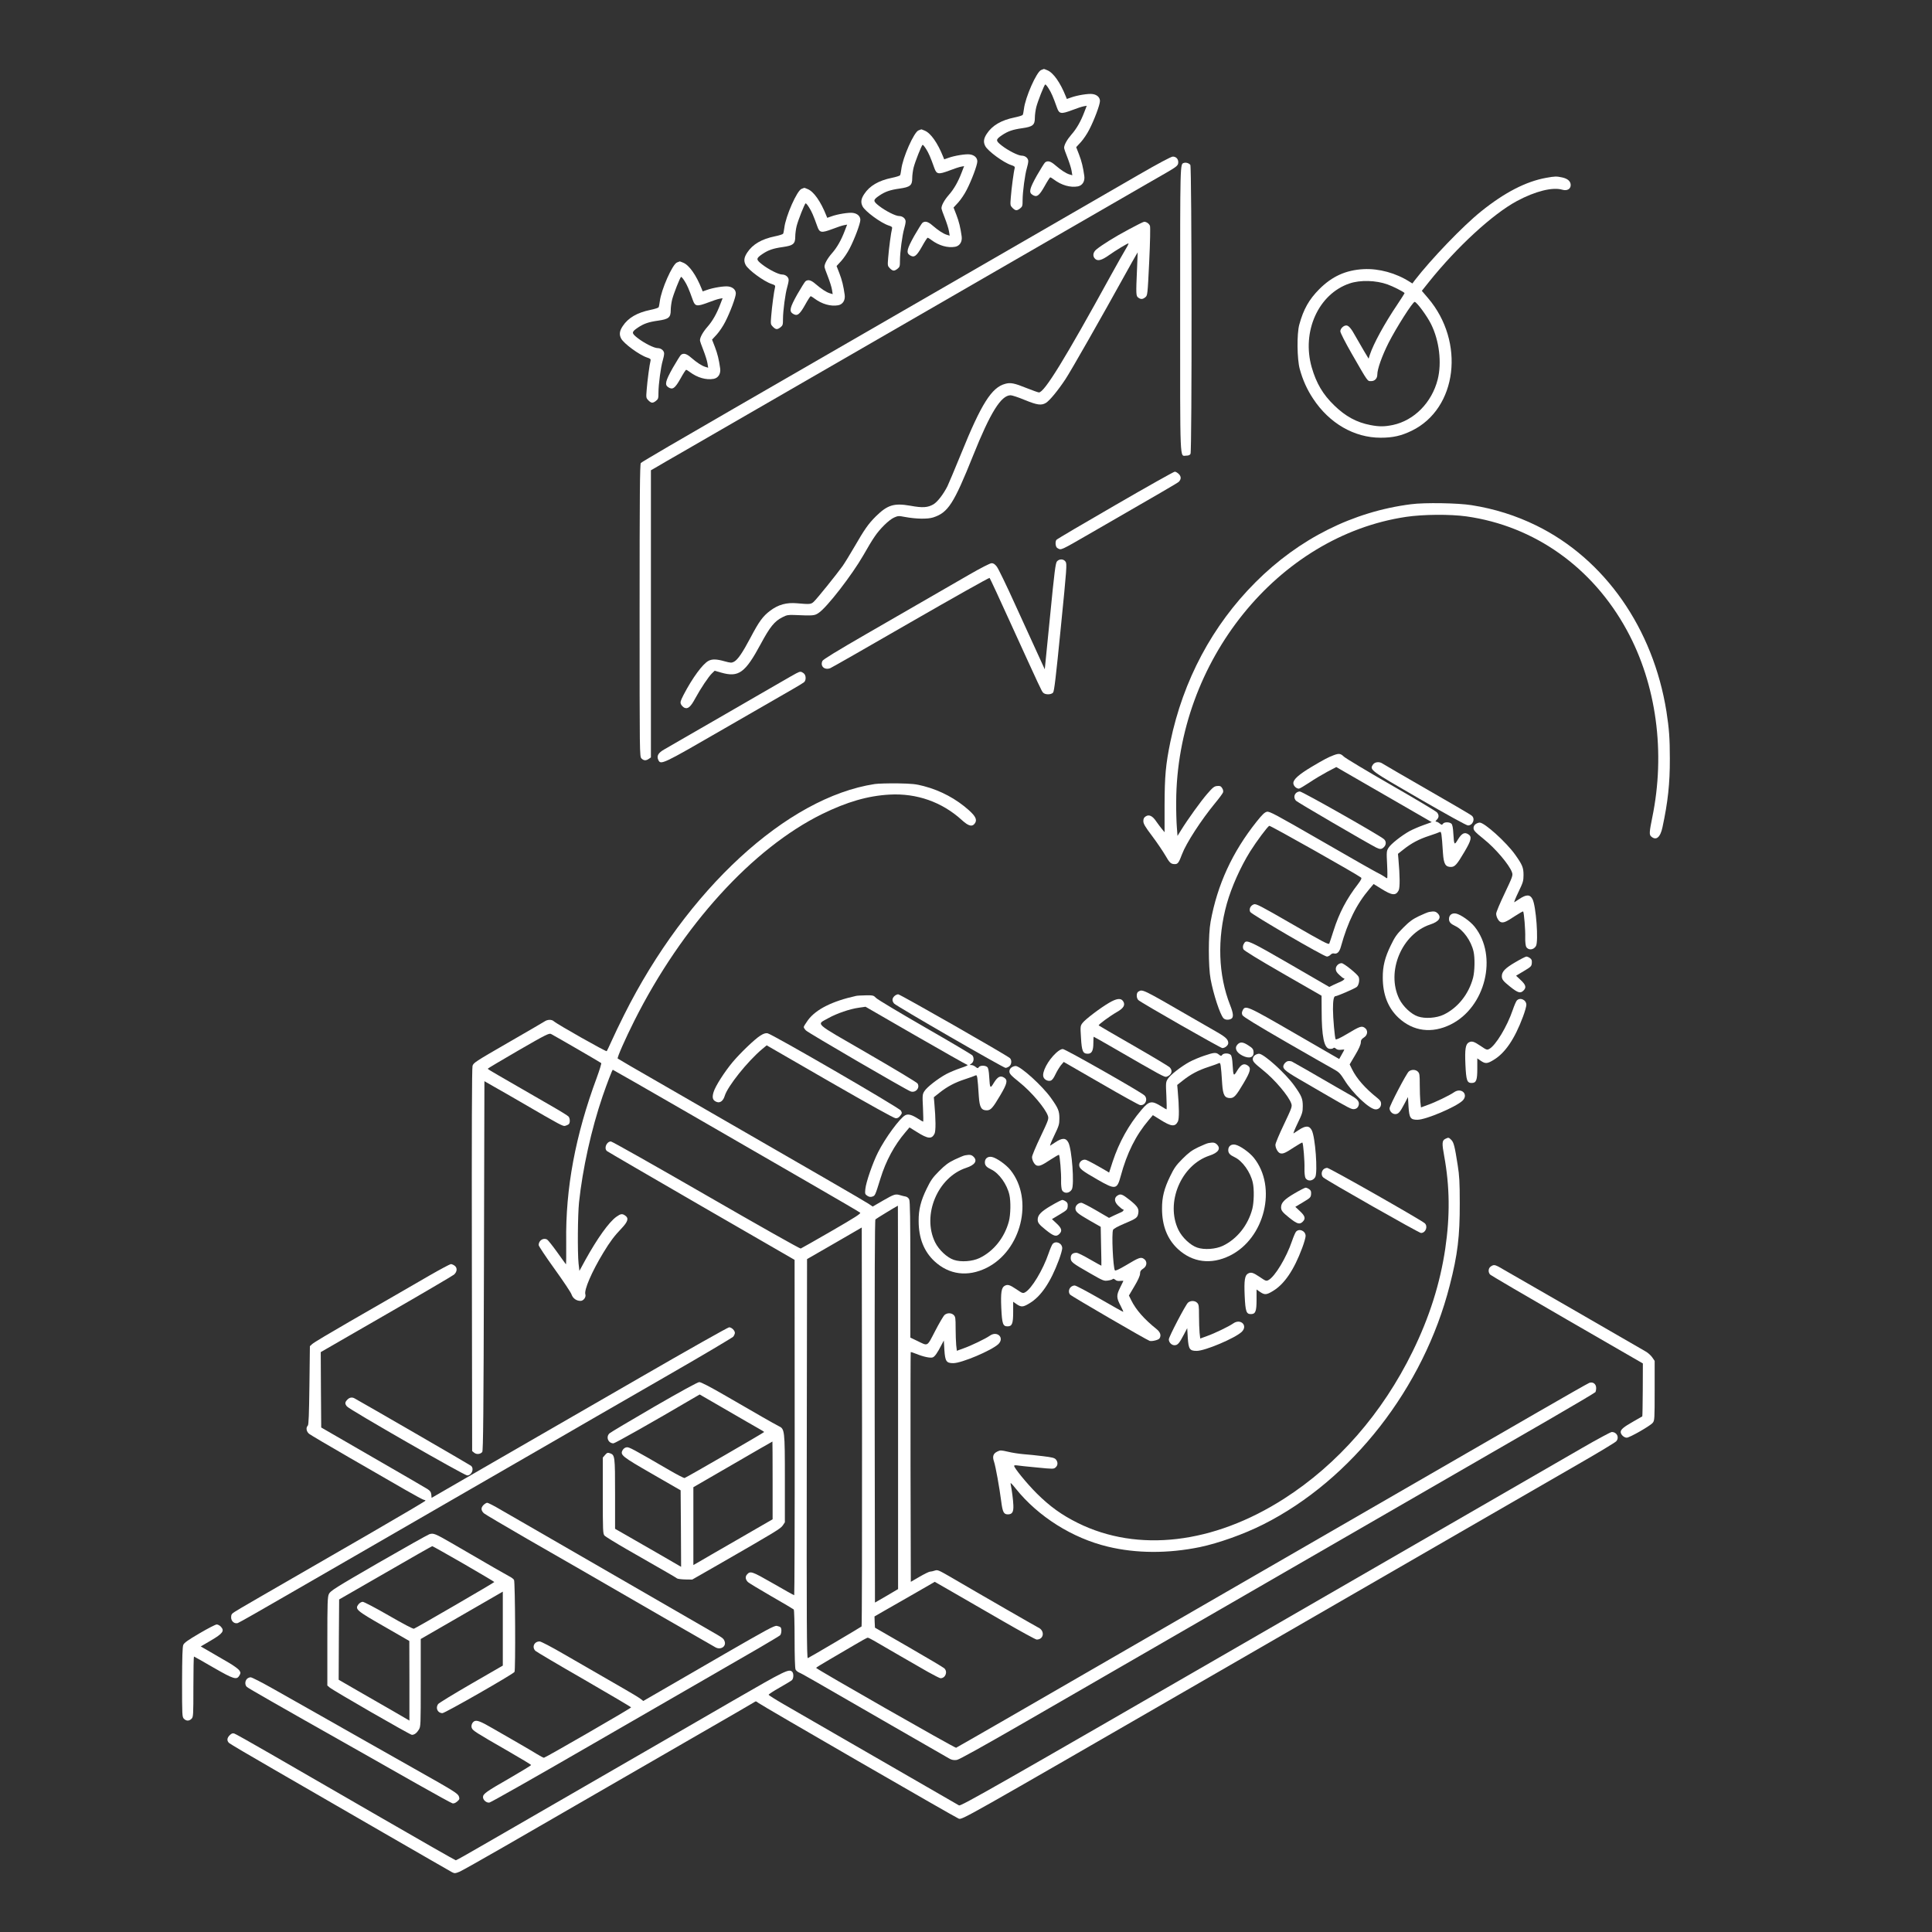 <svg width="450" height="450" viewBox="0 0 450 450" fill="none" xmlns="http://www.w3.org/2000/svg">
<rect x="0" y="0" width="450" height="450" fill="#333333" stroke="none"/>
<path d="M242.512 16.304C241.458 16.677 238.799 22.676 238.491 25.4C238.403 26.038 238.293 26.653 238.206 26.763C238.118 26.895 237.283 27.158 236.316 27.356C233.218 27.993 231.13 29.202 229.856 31.135C229.109 32.256 228.999 33.091 229.482 34.014C230.076 35.178 233.723 37.859 235.525 38.452C236.294 38.694 236.426 38.826 236.338 39.199C236.118 39.946 235.591 43.901 235.437 45.967C235.283 47.812 235.305 47.878 235.833 48.428C236.536 49.109 236.843 49.131 237.612 48.538C238.14 48.12 238.184 47.944 238.184 46.582C238.184 44.736 238.733 40.627 239.172 39.177C239.348 38.606 239.502 37.859 239.502 37.529C239.502 36.848 238.799 36.255 237.964 36.255C237.151 36.255 234.822 35.068 233.35 33.926C231.855 32.761 231.855 32.52 233.416 31.465C234.756 30.564 235.898 30.168 238.096 29.861C240.579 29.509 241.04 29.114 241.04 27.422C241.04 26.763 241.194 25.642 241.37 24.939C241.721 23.577 243.193 19.819 243.457 19.666C243.523 19.622 243.897 20.039 244.248 20.61C244.863 21.577 245.259 22.456 246.204 25.115C246.709 26.543 247.148 26.609 249.675 25.664C250.796 25.225 252.026 24.829 252.4 24.763L253.125 24.631L252.576 26.059C251.763 28.213 250.774 29.971 249.565 31.333C248.533 32.52 247.852 33.75 247.852 34.431C247.852 34.629 248.203 35.662 248.643 36.738C249.06 37.815 249.5 39.177 249.587 39.748L249.763 40.825L249.104 40.627C248.291 40.386 247.17 39.661 245.786 38.474C244.731 37.551 244.028 37.353 243.413 37.837C243.237 37.991 242.38 39.375 241.501 40.891C239.788 43.967 239.59 44.802 240.469 45.373C241.48 46.033 242.029 45.637 243.303 43.374C243.918 42.253 244.534 41.309 244.622 41.309C244.731 41.309 245.127 41.55 245.501 41.836C247.258 43.154 249.302 43.725 251.038 43.418C252.114 43.22 252.73 42.231 252.554 40.979C252.268 38.935 251.939 37.573 251.323 35.969L250.664 34.277L251.763 33.091C252.356 32.432 253.235 31.135 253.718 30.168C254.861 27.971 256.201 24.39 256.201 23.533C256.201 22.698 255.542 22.061 254.487 21.907C253.564 21.753 250.862 22.192 249.434 22.72L248.489 23.049L248.247 22.456C246.973 19.248 245.347 16.941 243.962 16.37C243.523 16.194 243.171 16.04 243.149 16.062C243.149 16.062 242.864 16.172 242.512 16.304Z" fill="white"/>
<path d="M213.948 30.366C212.893 30.74 210.234 36.738 209.927 39.463C209.839 40.1 209.729 40.715 209.641 40.825C209.553 40.957 208.718 41.221 207.751 41.418C204.653 42.056 202.566 43.264 201.292 45.198C200.544 46.318 200.435 47.153 200.918 48.076C201.511 49.241 205.159 51.921 206.96 52.515C207.73 52.756 207.861 52.888 207.773 53.262C207.554 54.009 207.026 57.964 206.873 60.029C206.719 61.875 206.741 61.941 207.268 62.49C207.971 63.171 208.279 63.193 209.048 62.6C209.575 62.183 209.619 62.007 209.619 60.645C209.619 58.799 210.168 54.69 210.608 53.24C210.784 52.668 210.938 51.921 210.938 51.592C210.938 50.911 210.234 50.317 209.399 50.317C208.586 50.317 206.257 49.131 204.785 47.988C203.291 46.824 203.291 46.582 204.851 45.527C206.191 44.626 207.334 44.231 209.531 43.923C212.014 43.572 212.476 43.176 212.476 41.484C212.476 40.825 212.629 39.705 212.805 39.001C213.157 37.639 214.629 33.882 214.893 33.728C214.959 33.684 215.332 34.102 215.684 34.673C216.299 35.64 216.694 36.519 217.639 39.177C218.145 40.605 218.584 40.671 221.111 39.727C222.231 39.287 223.462 38.892 223.835 38.826L224.561 38.694L224.011 40.122C223.198 42.275 222.209 44.033 221.001 45.395C219.968 46.582 219.287 47.812 219.287 48.494C219.287 48.691 219.639 49.724 220.078 50.801C220.496 51.877 220.935 53.24 221.023 53.811L221.199 54.888L220.54 54.69C219.727 54.448 218.606 53.723 217.222 52.537C216.167 51.614 215.464 51.416 214.849 51.899C214.673 52.053 213.816 53.437 212.937 54.954C211.223 58.03 211.025 58.865 211.904 59.436C212.915 60.095 213.464 59.7 214.739 57.437C215.354 56.316 215.969 55.371 216.057 55.371C216.167 55.371 216.563 55.613 216.936 55.898C218.694 57.217 220.737 57.788 222.473 57.48C223.55 57.283 224.165 56.294 223.989 55.041C223.704 52.998 223.374 51.636 222.759 50.032L222.1 48.34L223.198 47.153C223.792 46.494 224.67 45.198 225.154 44.231C226.296 42.034 227.637 38.452 227.637 37.595C227.637 36.76 226.978 36.123 225.923 35.969C225 35.815 222.297 36.255 220.869 36.782L219.924 37.112L219.683 36.519C218.408 33.31 216.782 31.003 215.398 30.432C214.959 30.256 214.607 30.102 214.585 30.125C214.585 30.125 214.299 30.234 213.948 30.366Z" fill="white"/>
<path d="M265.21 40.715C261.167 43.066 250.093 49.46 240.601 54.931C231.108 60.403 217.661 68.159 210.718 72.18C203.774 76.179 196.809 80.222 195.227 81.123C193.667 82.024 182.725 88.33 170.947 95.141C159.17 101.931 149.392 107.644 149.26 107.842C149.041 108.105 148.975 115.334 148.975 142.207C148.975 175.935 148.975 176.221 149.414 176.66C149.941 177.187 150.469 177.209 151.128 176.748L151.611 176.418V142.976V109.534L153.105 108.677C153.918 108.193 156.401 106.743 158.643 105.469C160.884 104.172 172.354 97.558 184.131 90.747C195.908 83.935 210.3 75.63 216.101 72.29C221.902 68.95 227.637 65.632 228.845 64.929C230.054 64.226 238.711 59.238 248.071 53.833C257.432 48.428 266.067 43.44 267.253 42.759C268.418 42.078 270.352 40.979 271.538 40.298C274.153 38.782 274.438 38.54 274.438 37.771C274.438 37.002 273.911 36.474 273.164 36.474C272.791 36.474 269.78 38.078 265.21 40.715Z" fill="white"/>
<path d="M275.757 37.947C274.856 38.254 274.878 37.353 274.878 71.96C274.878 108.83 274.768 106.128 276.306 106.128C276.833 106.128 277.141 105.996 277.295 105.71C277.646 105.029 277.602 38.87 277.251 38.408C276.921 37.991 276.218 37.793 275.757 37.947Z" fill="white"/>
<path d="M360.132 41.418C355.408 42.275 350.464 44.824 344.971 49.241C340.752 52.624 333.347 60.337 329.546 65.259L328.975 66.028L328.338 65.632C325.13 63.589 321.196 62.512 317.615 62.688C313.462 62.908 310.276 64.358 307.288 67.346C304.893 69.763 303.618 72.004 302.63 75.608C302.036 77.739 302.102 83.65 302.739 85.957C303.443 88.528 304.431 90.725 305.86 92.878C309.639 98.613 315.44 101.953 321.57 101.953C324.448 101.953 326.36 101.514 328.821 100.327C339.434 95.163 341.323 79.629 332.6 69.412L331.172 67.742L332.82 65.676C339.368 57.502 347.652 49.878 353.32 46.824C357.627 44.517 361.626 43.528 363.889 44.187C364.988 44.517 365.845 44.033 365.845 43.11C365.845 42.231 365.164 41.616 363.867 41.33C362.505 41.045 362.241 41.045 360.132 41.418ZM323.174 66.247C324.47 66.709 326.734 67.851 327.151 68.247C327.195 68.269 326.448 69.477 325.481 70.906C322.471 75.366 319.9 80.068 319.043 82.683L318.779 83.54L317.681 81.716C317.088 80.705 316.209 79.189 315.725 78.332C314.736 76.509 314.121 75.805 313.572 75.805C312.935 75.805 312.188 76.531 312.188 77.168C312.188 77.497 313.33 79.739 314.868 82.419C318.714 89.099 318.472 88.769 319.373 88.769C320.208 88.769 320.801 88.154 320.801 87.253C320.801 85.957 321.878 82.947 323.416 79.871C325.217 76.333 329.041 70.312 329.502 70.312C329.964 70.312 332.381 73.586 333.325 75.498C335.237 79.343 335.852 84.485 334.863 88.396C333.501 93.757 329.392 97.932 324.426 98.987C322.493 99.382 321.262 99.404 319.219 99.009C315.989 98.393 313.396 96.987 310.759 94.416C308.145 91.889 306.607 89.297 305.53 85.583C303.135 77.256 307.068 68.489 314.319 66.028C316.824 65.171 320.493 65.281 323.174 66.247Z" fill="white"/>
<path d="M186.702 43.989C185.647 44.363 182.988 50.361 182.681 53.086C182.593 53.723 182.483 54.338 182.395 54.448C182.307 54.58 181.472 54.844 180.505 55.041C177.407 55.679 175.32 56.887 174.045 58.821C173.298 59.941 173.188 60.776 173.672 61.699C174.265 62.864 177.913 65.544 179.714 66.138C180.483 66.379 180.615 66.511 180.527 66.885C180.308 67.632 179.78 71.587 179.626 73.652C179.473 75.498 179.495 75.564 180.022 76.113C180.725 76.794 181.033 76.816 181.802 76.223C182.329 75.806 182.373 75.63 182.373 74.267C182.373 72.422 182.922 68.313 183.362 66.863C183.538 66.291 183.691 65.544 183.691 65.215C183.691 64.534 182.988 63.94 182.153 63.94C181.34 63.94 179.011 62.754 177.539 61.611C176.045 60.447 176.045 60.205 177.605 59.15C178.945 58.249 180.088 57.854 182.285 57.546C184.768 57.195 185.23 56.799 185.23 55.107C185.23 54.448 185.383 53.328 185.559 52.624C185.911 51.262 187.383 47.505 187.647 47.351C187.712 47.307 188.086 47.725 188.438 48.296C189.053 49.263 189.448 50.142 190.393 52.8C190.898 54.228 191.338 54.294 193.865 53.35C194.985 52.91 196.216 52.515 196.589 52.449L197.314 52.317L196.765 53.745C195.952 55.898 194.963 57.656 193.755 59.019C192.722 60.205 192.041 61.435 192.041 62.117C192.041 62.314 192.393 63.347 192.832 64.424C193.25 65.5 193.689 66.863 193.777 67.434L193.953 68.511L193.293 68.313C192.48 68.071 191.36 67.346 189.976 66.16C188.921 65.237 188.218 65.039 187.603 65.522C187.427 65.676 186.57 67.061 185.691 68.577C183.977 71.653 183.779 72.488 184.658 73.059C185.669 73.718 186.218 73.323 187.493 71.059C188.108 69.939 188.723 68.994 188.811 68.994C188.921 68.994 189.316 69.236 189.69 69.521C191.448 70.84 193.491 71.411 195.227 71.103C196.304 70.906 196.919 69.917 196.743 68.665C196.458 66.621 196.128 65.259 195.513 63.655L194.854 61.963L195.952 60.776C196.545 60.117 197.424 58.821 197.908 57.854C199.05 55.657 200.391 52.075 200.391 51.218C200.391 50.383 199.731 49.746 198.677 49.592C197.754 49.438 195.051 49.878 193.623 50.405L192.678 50.735L192.437 50.142C191.162 46.934 189.536 44.626 188.152 44.055C187.712 43.879 187.361 43.725 187.339 43.748C187.339 43.748 187.053 43.857 186.702 43.989Z" fill="white"/>
<path d="M262.903 53.437C259.651 55.173 256.619 57.063 255.322 58.14C254.553 58.799 254.443 59.722 255.103 60.315C255.718 60.864 256.619 60.623 258.267 59.458C259.739 58.403 262.573 56.689 262.837 56.689C262.925 56.689 262.639 57.305 262.178 58.052C261.716 58.821 260.156 61.567 258.728 64.16C248.027 83.65 243.259 91.406 241.985 91.406C241.809 91.406 240.513 90.945 239.128 90.395C236.25 89.231 235.349 89.055 234.119 89.407C230.977 90.242 228.56 94.065 223.901 105.579C222.429 109.204 220.957 112.654 220.671 113.269C219.705 115.159 218.364 116.894 217.419 117.466C216.079 118.235 214.915 118.323 212.036 117.795C208.235 117.136 206.719 117.598 203.994 120.278C202.214 122.058 201.379 123.266 198.962 127.441C198.018 129.067 196.809 131.045 196.26 131.836C194.941 133.682 190.283 139.482 189.536 140.163C188.899 140.757 188.613 140.779 185.647 140.515C183.186 140.295 181.274 140.823 179.385 142.251C177.693 143.525 176.814 144.712 174.815 148.513C172.903 152.117 171.826 153.677 170.947 154.138C170.398 154.424 170.156 154.402 168.772 154.028C166.926 153.501 165.872 153.479 165.037 153.918C163.674 154.621 161.257 157.917 159.192 161.894C158.489 163.279 158.401 163.586 158.621 164.048C158.752 164.333 159.104 164.685 159.39 164.839C160.225 165.212 160.862 164.663 161.939 162.663C163.191 160.356 165.059 157.566 165.828 156.841L166.465 156.225L167.981 156.665C172.068 157.829 173.562 156.731 177.21 149.963C179.341 146.008 180.374 144.712 182.241 143.767C183.186 143.262 183.604 143.196 184.9 143.24C189.47 143.437 189.712 143.415 190.679 142.756C192.612 141.482 198.457 133.923 201.116 129.287C202.017 127.683 203.181 125.749 203.709 125.002C204.939 123.157 207.07 121.069 208.257 120.542C209.136 120.146 209.334 120.124 210.784 120.41C213.42 120.893 216.057 120.937 217.354 120.52C220.825 119.399 222.144 117.356 226.648 106.128C230.669 96.086 233.174 92.065 235.393 92.065C235.745 92.065 237.217 92.549 238.689 93.164C241.589 94.35 242.534 94.482 243.611 93.845C244.49 93.296 246.379 91.011 248.159 88.33C249.39 86.484 256.443 74.114 262.222 63.655C263.276 61.743 264.331 59.875 264.573 59.48L264.99 58.777L264.836 62.622C264.573 68.511 264.595 68.928 265.1 69.302C265.693 69.763 266.155 69.741 266.77 69.236C267.275 68.818 267.297 68.73 267.671 60.974C267.891 56.316 267.957 52.91 267.847 52.602C267.649 52.075 266.99 51.636 266.484 51.658C266.331 51.658 264.727 52.449 262.903 53.437Z" fill="white"/>
<path d="M157.698 61.128C156.643 61.501 153.984 67.5 153.677 70.225C153.589 70.862 153.479 71.477 153.391 71.587C153.303 71.719 152.468 71.982 151.501 72.18C148.403 72.817 146.316 74.026 145.042 75.959C144.294 77.08 144.185 77.915 144.668 78.838C145.261 80.002 148.909 82.683 150.71 83.276C151.48 83.518 151.611 83.65 151.523 84.023C151.304 84.77 150.776 88.725 150.623 90.791C150.469 92.637 150.491 92.703 151.018 93.252C151.721 93.933 152.029 93.955 152.798 93.362C153.325 92.944 153.369 92.769 153.369 91.406C153.369 89.561 153.918 85.452 154.358 84.001C154.534 83.43 154.688 82.683 154.688 82.353C154.688 81.672 153.984 81.079 153.149 81.079C152.336 81.079 150.007 79.892 148.535 78.75C147.041 77.585 147.041 77.344 148.601 76.289C149.941 75.388 151.084 74.993 153.281 74.685C155.764 74.333 156.226 73.938 156.226 72.246C156.226 71.587 156.379 70.466 156.555 69.763C156.907 68.401 158.379 64.644 158.643 64.49C158.709 64.446 159.082 64.863 159.434 65.434C160.049 66.401 160.444 67.28 161.389 69.939C161.895 71.367 162.334 71.433 164.861 70.488C165.981 70.049 167.212 69.653 167.585 69.587L168.311 69.456L167.761 70.884C166.948 73.037 165.959 74.795 164.751 76.157C163.718 77.344 163.037 78.574 163.037 79.255C163.037 79.453 163.389 80.486 163.828 81.562C164.246 82.639 164.685 84.001 164.773 84.573L164.949 85.649L164.29 85.452C163.477 85.21 162.356 84.485 160.972 83.298C159.917 82.375 159.214 82.178 158.599 82.661C158.423 82.815 157.566 84.199 156.687 85.715C154.973 88.791 154.775 89.626 155.654 90.198C156.665 90.857 157.214 90.461 158.489 88.198C159.104 87.078 159.719 86.133 159.807 86.133C159.917 86.133 160.313 86.374 160.686 86.66C162.444 87.978 164.487 88.55 166.223 88.242C167.3 88.044 167.915 87.056 167.739 85.803C167.454 83.76 167.124 82.397 166.509 80.793L165.85 79.102L166.948 77.915C167.542 77.256 168.42 75.959 168.904 74.993C170.046 72.795 171.387 69.214 171.387 68.357C171.387 67.522 170.728 66.885 169.673 66.731C168.75 66.577 166.047 67.016 164.619 67.544L163.674 67.874L163.433 67.28C162.158 64.072 160.532 61.765 159.148 61.194C158.709 61.018 158.357 60.864 158.335 60.886C158.335 60.886 158.049 60.996 157.698 61.128Z" fill="white"/>
<path d="M259.717 117.685C252.29 121.97 246.138 125.596 246.05 125.749C245.72 126.277 245.852 127.419 246.292 127.661C247.237 128.166 246.665 128.43 254.553 123.882C270.528 114.675 274.351 112.456 274.571 112.214C275.142 111.621 275.142 110.984 274.571 110.413C274.263 110.105 273.845 109.863 273.626 109.863C273.406 109.863 267.144 113.379 259.717 117.685Z" fill="white"/>
<path d="M328.667 117.444C315.154 119.158 302.563 125.464 292.434 135.615C282.393 145.657 275.581 158.445 272.593 172.815C271.516 178.088 271.274 180.703 271.252 187.493V193.843L270.637 193.096C270.308 192.7 269.714 191.909 269.319 191.338C268.44 190.019 267.627 189.646 266.858 190.151C266.44 190.415 266.309 190.701 266.309 191.25C266.309 191.865 266.704 192.546 268.352 194.722C269.473 196.216 270.835 198.237 271.406 199.204C272.439 201.006 272.725 201.269 273.669 201.269C274.329 201.269 274.592 200.918 275.317 198.962C276.284 196.391 279.756 191.03 283.03 187.053C283.975 185.911 284.81 184.79 284.875 184.548C284.963 184.285 284.875 183.867 284.656 183.559C284.37 183.098 284.15 183.01 283.491 183.076C282.81 183.142 282.502 183.384 281.184 184.9C279.69 186.614 276.614 190.898 275.054 193.425L274.263 194.7L274.109 192.656C274.021 191.536 273.933 188.877 273.955 186.745C274.087 154.05 297.642 124.849 327.502 120.388C331.501 119.795 337.742 119.751 341.565 120.278C357.385 122.519 370.92 132.121 378.918 146.777C385.818 159.411 387.971 175.298 384.829 190.481C384.17 193.711 384.126 194.392 384.543 194.787C385.708 195.886 386.719 195.095 387.224 192.678C388.477 186.855 388.96 182.527 388.938 176.66C388.938 171.98 388.762 169.673 388.147 165.718C385.049 146.338 373.777 130.232 357.847 122.41C353.101 120.08 348.069 118.498 342.751 117.663C339.631 117.158 331.787 117.026 328.667 117.444Z" fill="white"/>
<path d="M246.204 130.737C245.852 131.111 245.61 133 244.578 143.547L243.347 155.896L241.787 152.49C240.93 150.622 238.557 145.415 236.514 140.954C234.492 136.472 232.537 132.451 232.185 131.99C231.746 131.418 231.394 131.177 230.977 131.177C230.625 131.177 228.516 132.253 225.769 133.835C217.727 138.472 211.773 141.921 201.621 147.766C195.073 151.545 191.689 153.611 191.558 153.94C190.986 155.171 192.041 156.138 193.381 155.632C193.711 155.5 202.148 150.688 212.146 144.91C222.144 139.153 230.405 134.516 230.493 134.604C230.603 134.714 232.778 139.394 235.327 145.019C242.446 160.62 242.578 160.906 242.952 161.323C243.413 161.85 244.819 161.85 245.281 161.323C245.544 161.037 245.94 157.742 247.083 146.162C248.467 132.319 248.533 131.352 248.203 130.847C247.764 130.166 246.775 130.122 246.204 130.737Z" fill="white"/>
<path d="M185.449 156.841C185.032 157.061 183.406 157.983 181.824 158.906C180.264 159.807 177.693 161.301 176.111 162.202C174.551 163.103 172.266 164.421 171.057 165.124C169.849 165.828 167.629 167.102 166.113 167.981C164.597 168.86 161.697 170.53 159.631 171.716C157.588 172.903 155.347 174.199 154.688 174.573C153.325 175.342 152.908 176.067 153.325 176.99C153.897 178.22 154.16 178.11 168.706 169.695C176.155 165.388 183.296 161.279 184.57 160.554C185.845 159.829 187.053 159.082 187.273 158.906C187.822 158.423 187.756 157.214 187.163 156.797C186.548 156.357 186.372 156.357 185.449 156.841Z" fill="white"/>
<path d="M310.671 175.891C309.485 176.309 308.188 177.012 305.53 178.594C302.519 180.395 301.245 181.538 301.245 182.395C301.245 183.01 301.904 183.691 302.541 183.691C302.717 183.691 303.794 183.054 304.958 182.285C306.123 181.494 308.013 180.373 309.155 179.758L311.243 178.66L322.361 185.076L333.479 191.492L331.523 192.195C330.469 192.568 329.018 193.205 328.315 193.579C326.426 194.634 323.943 196.589 323.415 197.468C322.954 198.193 322.932 198.391 323.086 201.401C323.174 203.137 323.174 204.565 323.086 204.565C323.02 204.565 322.69 204.39 322.383 204.148C322.053 203.928 321.306 203.489 320.691 203.203C320.098 202.917 314.231 199.578 307.683 195.798C297.004 189.646 295.686 188.943 295.093 189.075C294.565 189.184 293.994 189.734 292.698 191.36C287.029 198.479 283.557 206.016 281.975 214.673C281.426 217.617 281.426 225.154 281.975 228.076C282.634 231.592 284.15 236.228 284.941 237.129C285.315 237.568 286.106 237.634 286.765 237.305C287.358 236.975 287.292 236.074 286.545 234.184C283.733 227.087 283.469 218.65 285.754 210.476C286.853 206.587 288.94 201.929 291.182 198.325C292.676 195.952 295.246 192.502 295.642 192.349C295.884 192.239 315.923 203.555 316.999 204.39C317.219 204.565 317.043 204.917 316.34 205.862C313.594 209.421 311.902 212.695 310.605 216.782C310.144 218.21 309.704 219.573 309.617 219.77C309.507 220.1 308.188 219.419 301.047 215.288C293.577 210.981 292.566 210.454 292.06 210.63C291.247 210.915 290.874 211.75 291.203 212.41C291.533 213.003 308.342 222.803 309.067 222.803C309.309 222.803 309.704 222.605 309.902 222.385C310.122 222.143 310.452 222.012 310.693 222.078C311.44 222.275 311.99 221.748 312.341 220.43C313.923 214.717 315.967 210.586 318.977 207.048L319.944 205.906L321.68 206.982C324.228 208.586 325.107 208.674 325.766 207.4C326.096 206.741 326.074 204.06 325.723 200.127L325.613 198.874L326.887 197.864C328.733 196.392 330.513 195.447 332.886 194.678C334.028 194.304 335.127 193.909 335.325 193.799C335.72 193.601 335.786 193.953 336.094 198.721C336.269 201.225 336.665 201.929 337.939 201.929C338.862 201.929 339.346 201.379 341.081 198.435C342.707 195.688 342.883 194.897 342.004 194.326C341.125 193.755 340.488 194.084 339.609 195.491C338.73 196.963 338.686 196.897 338.511 194.15C338.445 192.832 338.291 192.063 338.071 191.865C337.632 191.426 336.401 191.426 336.094 191.865C335.874 192.173 335.786 192.173 335.325 191.799C335.039 191.558 334.687 191.382 334.512 191.382C334.292 191.382 334.336 191.25 334.643 190.942C335.193 190.393 335.193 189.822 334.709 189.228C334.49 188.965 329.678 186.086 324.009 182.834C318.318 179.56 313.374 176.594 313 176.221C312.253 175.496 311.858 175.452 310.671 175.891Z" fill="white"/>
<path d="M319.79 178.088C318.977 179.319 318.999 179.341 330.601 186.042C336.995 189.734 341.565 192.261 341.916 192.261C343.037 192.261 343.652 190.745 342.839 190.019C342.444 189.668 339.434 187.932 325.415 179.846C323.789 178.901 322.251 178 322.009 177.847C321.306 177.341 320.208 177.451 319.79 178.088Z" fill="white"/>
<path d="M203.752 182.615C183.274 185.735 159.961 207.224 145.371 236.382C144.316 238.469 143.02 241.194 142.471 242.424C141.921 243.655 141.394 244.753 141.306 244.841C141.152 244.995 129.771 238.579 129.002 237.876C128.496 237.414 127.529 237.436 126.826 237.92C126.497 238.14 122.651 240.381 118.257 242.908C110.676 247.28 110.281 247.544 110.061 248.269C109.907 248.796 109.863 263.584 109.907 293.511L109.973 337.983L110.457 338.379C111.006 338.818 111.885 338.73 112.324 338.203C112.544 337.939 112.632 329.37 112.72 294.851L112.83 251.829L115.247 253.213C116.587 253.96 119.246 255.498 121.179 256.619C130.671 262.134 131.155 262.397 131.66 262.222C131.946 262.156 132.297 261.98 132.451 261.87C132.803 261.584 132.803 260.574 132.451 260.09C132.297 259.893 130.606 258.838 128.716 257.761C126.804 256.663 123.684 254.861 121.794 253.762C119.883 252.664 117.268 251.147 115.972 250.4C114.675 249.675 113.599 248.994 113.599 248.928C113.599 248.862 116.807 246.951 120.718 244.687C127.222 240.93 127.903 240.601 128.364 240.842C129.529 241.457 139.878 247.456 140.032 247.61C140.12 247.698 139.658 249.192 139.021 250.95C134.011 264.441 131.704 276.811 131.88 289.204C131.902 292.192 131.88 294.565 131.814 294.477C131.748 294.39 130.803 293.115 129.749 291.621C128.672 290.127 127.639 288.83 127.419 288.699C126.541 288.237 125.464 288.94 125.464 289.995C125.464 290.237 127.134 292.742 129.177 295.576C131.199 298.389 133.001 301.069 133.132 301.531C133.44 302.41 134.253 303.003 135.22 303.003C135.901 303.003 136.56 302.124 136.34 301.465C136.011 300.454 137.835 296.213 140.515 291.797C142.097 289.182 143.108 287.842 144.778 286.106C146.272 284.524 146.492 283.733 145.635 283.14C144.932 282.634 144.558 282.7 143.547 283.425C141.812 284.678 139.131 288.435 136.318 293.511L134.956 296.016L134.758 294.28C134.495 291.709 134.561 283.052 134.868 280.041C135.703 272.197 137.725 263.057 140.361 255.322C141.438 252.202 142.603 249.17 142.734 249.17C142.8 249.17 150.579 253.63 160.027 259.08C169.475 264.551 182.351 271.977 188.635 275.603C194.919 279.228 200.193 282.305 200.347 282.458C200.566 282.656 199.204 283.535 193.733 286.699C189.932 288.896 186.68 290.742 186.504 290.808C186.328 290.874 176.748 285.469 164.487 278.393C152.556 271.516 142.559 265.869 142.295 265.869C141.306 265.869 140.625 267.429 141.35 268.088C141.482 268.22 151.392 273.977 163.345 280.898L185.076 293.445L185.098 332.49C185.12 353.979 185.054 371.558 184.988 371.558C184.9 371.558 182.681 370.327 180.066 368.811C175.034 365.933 174.771 365.845 173.958 366.768C173.54 367.273 173.628 367.932 174.221 368.503C174.419 368.701 176.858 370.173 179.626 371.777C182.417 373.381 184.768 374.766 184.878 374.875C184.988 374.963 185.076 378.018 185.076 381.709C185.076 385.598 185.164 388.564 185.295 388.85C185.405 389.114 185.823 389.443 186.196 389.597C186.921 389.905 188.064 390.564 207.751 401.924C214.761 405.967 220.847 409.46 221.243 409.68C221.77 409.944 222.231 410.01 222.869 409.922C223.462 409.812 228.845 406.824 239.59 400.627C248.313 395.596 265.913 385.422 278.723 378.039C291.533 370.635 306.87 361.802 312.781 358.374C322.756 352.617 334.775 345.674 361.011 330.535C366.746 327.217 371.514 324.382 371.602 324.25C371.689 324.097 371.777 323.657 371.777 323.284C371.777 322.339 371.008 321.789 370.173 322.097C369.844 322.229 364.417 325.305 358.11 328.953C351.782 332.6 340.532 339.104 333.105 343.389C290.918 367.734 244.292 394.651 234.382 400.386C228.12 403.989 222.847 407.021 222.693 407.087C222.407 407.175 190.085 388.74 190.085 388.476C190.085 388.411 191.426 387.576 193.096 386.609C194.744 385.664 197.402 384.104 198.984 383.159C200.566 382.214 201.973 381.445 202.105 381.445C202.236 381.445 202.874 381.753 203.511 382.126C205.4 383.247 213.267 387.773 216.101 389.399C217.551 390.212 218.892 390.893 219.067 390.893C220.232 390.893 220.803 389.355 219.924 388.564C219.683 388.345 215.947 386.125 211.641 383.643L203.796 379.116L203.73 377.82L203.687 376.501L205.818 375.271C207.004 374.612 210.168 372.788 212.849 371.25L217.727 368.437L221.858 370.81C224.121 372.107 229.373 375.139 233.503 377.534C237.656 379.929 241.216 381.885 241.458 381.885C243.171 381.885 243.413 379.797 241.809 379.072C241.304 378.83 228.691 371.58 221.221 367.207C218.584 365.691 218.364 365.603 217.727 365.823C217.332 365.955 216.848 366.064 216.628 366.064C216.409 366.064 215.332 366.592 214.189 367.251L212.146 368.437L212.08 341.719C212.058 327.041 212.08 314.978 212.124 314.934C212.168 314.89 212.739 315.066 213.376 315.33C215.112 316.033 216.694 316.362 217.244 316.164C217.727 315.989 218.32 315.154 219.287 313.264L219.836 312.231L219.968 314.473C220.144 317.087 220.43 317.505 222.034 317.505C223.989 317.505 230.889 314.582 232.515 313.088C234.053 311.616 232.273 309.858 230.515 311.133C229.548 311.814 226.143 313.462 224.429 314.055L222.869 314.626L222.715 313.286C222.649 312.539 222.583 310.781 222.583 309.353C222.583 307.024 222.539 306.694 222.144 306.299C221.616 305.771 220.649 305.749 220.034 306.255C219.771 306.453 218.782 308.144 217.837 309.968C215.859 313.769 216.233 313.572 213.64 312.319L212.036 311.55V295.752C212.036 284.15 211.97 279.8 211.772 279.382C211.641 279.053 211.289 278.767 210.959 278.701C210.652 278.657 210.081 278.503 209.707 278.393C208.586 278.042 208.301 278.13 205.73 279.602L203.269 281.03L202.324 280.393C201.489 279.822 191.008 273.757 153.369 252.07C148.228 249.126 143.965 246.643 143.877 246.555C143.679 246.401 145.635 241.963 147.744 237.766C158.862 215.64 175.254 197.6 191.492 189.602C197.293 186.768 202.105 185.361 207.202 185.076C213.53 184.724 219.441 186.811 224.055 191.03C225.615 192.458 226.494 192.656 227.109 191.711C227.615 190.92 227.219 190.107 225.681 188.723C222.737 186.086 219.111 184.131 215.156 183.098C213.333 182.615 212.454 182.527 209.07 182.461C206.895 182.439 204.5 182.505 203.752 182.615ZM209.18 325.481V370.129L206.499 371.711L203.796 373.271L203.73 328.755C203.709 298.213 203.752 284.172 203.906 284.018C204.082 283.843 208.806 280.964 209.136 280.832C209.158 280.81 209.18 300.915 209.18 325.481ZM200.676 378.83C200.457 379.028 188.525 386.081 188.152 386.213C187.91 386.301 187.866 377.424 187.91 339.807L187.976 293.269L194.348 289.6L200.72 285.908L200.786 332.292C200.808 357.803 200.764 378.743 200.676 378.83Z" fill="white"/>
<path d="M301.839 184.746C301.355 185.273 301.377 185.954 301.861 186.504C302.168 186.855 318.076 196.128 320.515 197.402C321.438 197.864 321.812 197.842 322.339 197.314C322.91 196.743 322.91 195.952 322.339 195.447C321.394 194.59 303.333 184.35 302.761 184.35C302.454 184.35 302.036 184.526 301.839 184.746Z" fill="white"/>
<path d="M343.696 191.953C343.411 192.151 343.213 192.524 343.213 192.832C343.213 193.425 343.542 193.777 345.608 195.447C348.333 197.622 351.606 201.489 352.178 203.203C352.419 203.884 352.31 204.192 350.464 208.081C349.365 210.366 348.486 212.475 348.486 212.805C348.486 213.596 349.058 214.607 349.585 214.783C350.222 214.98 350.793 214.739 352.815 213.398C353.826 212.739 354.705 212.234 354.771 212.3C354.968 212.519 355.32 216.65 355.254 218.408C355.232 219.309 355.342 220.276 355.474 220.517C355.935 221.396 357.209 221.308 357.759 220.342C358.374 219.243 357.781 211.003 356.946 209.421C356.375 208.301 355.496 208.301 353.87 209.399C353.386 209.707 352.881 210.058 352.727 210.146C352.573 210.234 352.991 209.18 353.65 207.817C354.749 205.532 354.858 205.203 354.858 203.796C354.858 202.06 354.573 201.401 352.881 199.028C350.859 196.194 345.784 191.601 344.663 191.601C344.399 191.601 343.96 191.755 343.696 191.953Z" fill="white"/>
<path d="M332.886 212.41C332.578 212.454 331.502 212.915 330.469 213.398C328.975 214.123 328.272 214.651 326.821 216.101C325.327 217.595 324.866 218.276 323.943 220.188C322.581 222.978 322.053 225.044 322.075 227.703C322.075 231.658 323.306 234.778 325.745 237.063C329.151 240.227 333.501 240.798 337.896 238.623C346.004 234.602 348.926 222.693 343.477 215.859C342.444 214.563 340.225 213.003 339.126 212.783C338.181 212.607 337.5 213.135 337.5 214.036C337.5 214.761 337.874 215.178 338.994 215.705C340.796 216.562 342.664 219.155 343.213 221.616C343.565 223.132 343.499 226.208 343.103 227.747C342.092 231.57 339.544 234.756 336.248 236.338C334.578 237.129 331.941 237.327 330.271 236.755C328.689 236.228 326.778 234.426 325.899 232.646C322.822 226.318 326.492 217.529 333.128 215.332C335.215 214.651 335.852 213.662 334.82 212.695C334.358 212.278 334.007 212.212 332.886 212.41Z" fill="white"/>
<path d="M289.885 219.551C289.49 220.078 289.402 220.605 289.622 221.111C289.775 221.418 292.874 223.33 298.828 226.758L307.815 231.921L307.837 235.327C307.837 241.457 308.408 244.16 309.683 244.292C310.034 244.336 310.408 244.27 310.54 244.138C310.715 243.962 310.891 244.006 311.155 244.248C311.419 244.49 311.814 244.578 312.341 244.512C312.759 244.468 313.11 244.446 313.11 244.49C313.11 244.534 312.847 245.039 312.517 245.61L311.924 246.665L301.509 240.644C290.281 234.162 290.061 234.075 289.424 235.371C289.226 235.81 289.204 236.074 289.402 236.47C289.556 236.821 292.808 238.799 299.729 242.798C305.288 246.006 310.342 248.884 310.957 249.214C311.858 249.719 312.254 250.137 313.132 251.543C315.044 254.663 319.021 258.398 320.427 258.398C321.174 258.398 321.68 257.849 321.68 257.08C321.68 256.597 321.46 256.267 320.779 255.718C317.988 253.498 315.989 251.235 314.912 249.038L314.363 247.917L315.637 245.764C316.472 244.38 316.934 243.325 316.956 242.864C316.956 242.27 317.131 242.007 317.681 241.655C318.604 241.084 318.691 239.919 317.835 239.37C317.131 238.909 316.736 239.04 313.66 240.886C312.012 241.853 311.199 242.226 311.089 242.051C310.891 241.699 310.474 237.085 310.474 235.085C310.474 233.02 310.65 232.031 311.045 232.031C311.462 232.031 315.571 230.251 316.011 229.878C316.516 229.46 316.736 228.186 316.45 227.527C316.143 226.868 313.001 224.341 312.495 224.341C311.792 224.341 311.133 224.978 311.133 225.681C311.133 226.164 311.353 226.538 311.968 227.087C312.407 227.505 312.847 227.856 312.957 227.856C313.374 227.856 313.023 228.318 312.407 228.581C312.012 228.757 311.221 229.109 310.65 229.372L309.617 229.878L300.476 224.582C291.445 219.353 290.413 218.87 289.885 219.551Z" fill="white"/>
<path d="M352.947 224.121C350.574 225.505 349.805 226.318 349.805 227.373C349.805 228.12 350.112 228.515 351.672 229.768C353.562 231.284 354.133 231.438 354.858 230.713C355.562 230.01 355.408 229.394 354.199 228.274L353.123 227.263L354.924 226.186C356.616 225.176 356.726 225.066 356.792 224.297C356.836 223.681 356.748 223.418 356.353 223.154C356.089 222.956 355.715 222.803 355.518 222.803C355.342 222.803 354.177 223.396 352.947 224.121Z" fill="white"/>
<path d="M265.166 230.954C264.902 231.086 264.771 231.438 264.771 231.899C264.771 232.317 264.924 232.756 265.166 232.954C265.891 233.613 284.304 244.116 284.7 244.116C285.337 244.116 286.084 243.479 286.084 242.952C286.084 242.139 285.535 241.589 283.513 240.425C282.458 239.831 279.756 238.271 277.515 236.975C266.045 230.339 266.133 230.383 265.166 230.954Z" fill="white"/>
<path d="M208.301 232.031C207.752 232.58 207.752 233.152 208.257 233.745C208.718 234.316 233.723 248.73 234.207 248.73C234.404 248.73 234.8 248.577 235.064 248.379C235.613 247.983 235.723 246.951 235.239 246.467C234.624 245.852 209.663 231.592 209.202 231.592C208.96 231.592 208.543 231.789 208.301 232.031Z" fill="white"/>
<path d="M199.402 231.965C193.821 233.196 190.085 235.085 188.218 237.568C187.668 238.337 187.207 239.062 187.207 239.216C187.207 239.37 187.427 239.722 187.712 240.007C188.152 240.513 210.959 253.784 212.08 254.202C213.245 254.641 214.365 253.367 213.706 252.356C213.53 252.092 208.279 248.928 202.039 245.325C189.207 237.898 190.129 238.755 192.964 237.129C194.897 236.052 197.952 234.997 200.061 234.712L201.599 234.492L213.135 241.15C219.485 244.797 224.912 247.873 225.176 247.961C225.615 248.093 225.352 248.225 223.748 248.774C222.693 249.126 221.177 249.763 220.386 250.181C218.386 251.279 215.881 253.235 215.31 254.158C214.849 254.883 214.827 255.08 214.98 258.091C215.068 259.827 215.068 261.255 215.024 261.255C214.958 261.255 214.453 260.969 213.882 260.596C212.366 259.629 211.531 259.409 210.85 259.761C209.597 260.42 206.169 265.078 204.5 268.418C203.269 270.857 201.709 275.361 201.555 276.943C201.445 278.042 201.467 278.152 202.017 278.525C202.478 278.811 202.764 278.855 203.203 278.701C203.84 278.481 203.84 278.459 205.093 274.438C206.345 270.395 208.301 266.748 210.872 263.738L211.838 262.595L213.574 263.672C216.123 265.276 217.002 265.364 217.661 264.089C217.991 263.43 217.969 260.749 217.617 256.816L217.507 255.564L218.782 254.553C220.627 253.081 222.407 252.136 224.78 251.367C225.923 250.994 227.021 250.598 227.219 250.488C227.615 250.29 227.681 250.642 227.988 255.41C228.164 257.915 228.56 258.618 229.834 258.618C230.757 258.618 231.24 258.069 232.976 255.124C234.602 252.378 234.778 251.587 233.899 251.015C233.02 250.444 232.383 250.774 231.504 252.18C230.625 253.652 230.581 253.586 230.405 250.84C230.339 249.521 230.186 248.752 229.966 248.555C229.526 248.115 228.296 248.115 227.988 248.555C227.769 248.862 227.681 248.862 227.219 248.489C226.934 248.247 226.494 248.071 226.252 248.071C225.791 248.071 225.791 248.071 226.274 247.72C226.824 247.346 226.934 246.401 226.494 245.83C226.34 245.632 221.375 242.688 215.442 239.282C209.531 235.876 204.39 232.8 204.06 232.449C203.467 231.833 203.357 231.811 201.643 231.833C200.654 231.855 199.644 231.899 199.402 231.965Z" fill="white"/>
<path d="M258.333 233.569C256.289 234.756 252.795 237.414 252.158 238.249C251.631 238.953 251.609 239.018 251.785 241.743C251.961 244.841 252.224 245.434 253.367 245.434C254.29 245.434 254.663 244.731 254.663 242.974C254.663 242.139 254.707 241.479 254.751 241.479C254.795 241.479 256.751 242.578 259.102 243.94C270.527 250.554 271.231 250.928 271.692 250.796C272.9 250.422 273.252 249.368 272.417 248.577C272.131 248.313 268.352 246.05 264.002 243.545C259.651 241.062 256.025 238.931 255.916 238.843C255.74 238.689 258.464 236.689 260.178 235.701C261.76 234.8 262.178 234.031 261.563 233.152C261.057 232.427 260.046 232.558 258.333 233.569Z" fill="white"/>
<path d="M353.276 233.064C353.101 233.284 352.683 234.25 352.354 235.217C351.035 239.106 348.377 243.501 346.882 244.314C346.355 244.599 346.223 244.556 344.817 243.589C343.279 242.556 342.817 242.424 342.114 242.798C341.345 243.215 341.17 244.402 341.323 247.939C341.499 251.653 341.697 252.246 342.774 252.246C343.85 252.246 344.092 251.609 344.092 248.884V246.511L344.905 247.082C345.982 247.807 346.399 247.786 347.915 246.863C350.574 245.259 352.793 242.007 354.727 236.821C355.166 235.657 355.518 234.404 355.518 234.053C355.518 232.866 354.024 232.207 353.276 233.064Z" fill="white"/>
<path d="M177.099 241.216C175.759 242.051 172.375 245.325 170.639 247.39C168.706 249.719 166.596 253.015 166.201 254.377C165.805 255.696 166.003 256.311 166.926 256.662C167.717 256.97 168.442 256.421 168.794 255.278C169.453 253.037 174.133 247.192 177.517 244.358L178.572 243.479L193.271 251.96C202.478 257.256 208.213 260.442 208.608 260.464C209.048 260.486 209.355 260.31 209.685 259.87C210.124 259.299 210.124 259.211 209.839 258.684C209.443 258.003 179.824 240.842 178.769 240.666C178.264 240.6 177.824 240.754 177.099 241.216Z" fill="white"/>
<path d="M288.281 243.237C287.468 244.05 287.908 245.127 289.38 245.874C290.984 246.687 292.104 246.313 291.972 244.995C291.929 244.358 291.731 244.116 290.808 243.523C289.556 242.688 288.896 242.622 288.281 243.237Z" fill="white"/>
<path d="M245.984 245.237C244.094 246.973 242.622 249.763 243.04 250.862C243.259 251.477 244.028 251.872 244.666 251.719C245.039 251.631 245.391 251.191 245.852 250.203C246.204 249.455 246.797 248.511 247.126 248.093L247.764 247.346L256.377 252.312C261.101 255.059 265.21 257.322 265.518 257.388C266.726 257.607 267.473 256.047 266.572 255.146C265.803 254.377 248.137 244.336 247.544 244.336C247.17 244.336 246.621 244.665 245.984 245.237Z" fill="white"/>
<path d="M280.481 245.896C279.404 246.247 277.866 246.907 277.075 247.324C275.076 248.423 272.571 250.378 272 251.301C271.538 252.026 271.516 252.224 271.67 255.234C271.758 256.97 271.758 258.398 271.714 258.398C271.648 258.398 271.143 258.113 270.571 257.739C268.264 256.289 267.671 256.377 265.869 258.508C262.903 261.98 260.64 266.089 259.167 270.549L258.333 273.12L257.651 272.703C255.366 271.362 253.389 270.286 252.949 270.154C252.202 269.934 251.367 270.571 251.367 271.318C251.367 272.197 251.938 272.637 255.652 274.768C259.827 277.163 260.178 277.097 261.035 273.933C262.485 268.55 264.551 264.419 267.561 260.881L268.528 259.739L270.264 260.815C272.812 262.419 273.691 262.507 274.351 261.233C274.68 260.574 274.658 257.893 274.307 253.96L274.197 252.707L275.471 251.697C277.317 250.224 279.097 249.28 281.47 248.511C282.612 248.137 283.711 247.742 283.909 247.632C284.304 247.434 284.37 247.786 284.678 252.554C284.854 255.058 285.249 255.762 286.523 255.762C287.446 255.762 287.93 255.212 289.666 252.268C291.291 249.521 291.467 248.73 290.588 248.159C289.709 247.588 289.072 247.917 288.193 249.324C287.314 250.796 287.271 250.73 287.095 247.983C287.029 246.665 286.875 245.896 286.655 245.698C286.216 245.259 284.985 245.259 284.678 245.698C284.458 246.006 284.37 246.006 283.909 245.632C283.228 245.083 282.81 245.105 280.481 245.896Z" fill="white"/>
<path d="M292.28 245.786C291.995 245.984 291.797 246.357 291.797 246.665C291.797 247.258 292.126 247.61 294.192 249.28C296.917 251.455 300.19 255.322 300.762 257.036C301.003 257.717 300.894 258.025 299.048 261.914C297.949 264.199 297.07 266.308 297.07 266.638C297.07 267.429 297.642 268.44 298.169 268.616C298.806 268.813 299.377 268.572 301.399 267.231C302.41 266.572 303.289 266.067 303.354 266.133C303.552 266.352 303.904 270.483 303.838 272.241C303.816 273.142 303.926 274.109 304.058 274.35C304.519 275.229 305.793 275.141 306.343 274.175C306.958 273.076 306.365 264.836 305.53 263.254C304.958 262.134 304.08 262.134 302.454 263.232C301.97 263.54 301.465 263.891 301.311 263.979C301.157 264.067 301.575 263.013 302.234 261.65C303.333 259.365 303.442 259.036 303.442 257.629C303.442 255.893 303.157 255.234 301.465 252.861C299.443 250.027 294.368 245.434 293.247 245.434C292.983 245.434 292.544 245.588 292.28 245.786Z" fill="white"/>
<path d="M299.927 247.17C299.619 247.258 299.246 247.588 299.07 247.895C298.565 248.796 299.092 249.324 302.608 251.367C304.321 252.378 306.892 253.85 308.277 254.663C314.407 258.223 314.802 258.42 315.44 258.332C315.857 258.289 316.165 258.069 316.362 257.695C316.78 256.794 316.384 256.135 314.934 255.3C314.231 254.905 312.517 253.938 311.133 253.125C305.838 250.049 301.333 247.456 300.916 247.258C300.674 247.148 300.235 247.104 299.927 247.17Z" fill="white"/>
<path d="M235.591 248.642C235.305 248.84 235.107 249.214 235.107 249.521C235.107 250.115 235.437 250.466 237.502 252.136C240.227 254.311 243.501 258.179 244.072 259.892C244.314 260.574 244.204 260.881 242.358 264.77C241.26 267.056 240.381 269.165 240.381 269.495C240.381 270.286 240.952 271.296 241.479 271.472C242.117 271.67 242.688 271.428 244.709 270.088C245.72 269.429 246.599 268.923 246.665 268.989C246.863 269.209 247.214 273.34 247.148 275.098C247.126 275.998 247.236 276.965 247.368 277.207C247.83 278.086 249.104 277.998 249.653 277.031C250.269 275.933 249.675 267.693 248.84 266.111C248.269 264.99 247.39 264.99 245.764 266.089C245.281 266.396 244.775 266.748 244.622 266.836C244.468 266.924 244.885 265.869 245.544 264.507C246.643 262.222 246.753 261.892 246.753 260.486C246.753 258.75 246.467 258.091 244.775 255.718C242.754 252.883 237.678 248.291 236.558 248.291C236.294 248.291 235.854 248.445 235.591 248.642Z" fill="white"/>
<path d="M328.14 249.565C327.59 250.005 323.657 257.541 323.657 258.135C323.657 258.838 324.294 259.497 324.976 259.497C325.723 259.497 326.096 259.057 327.173 256.992L327.942 255.52L328.074 257.783C328.25 260.398 328.513 260.815 330.139 260.815C332.095 260.815 338.994 257.893 340.62 256.399C342.158 254.927 340.378 253.169 338.621 254.443C337.654 255.124 334.248 256.772 332.534 257.366L330.974 257.937L330.82 256.597C330.754 255.849 330.688 254.092 330.688 252.663C330.688 250.334 330.645 250.005 330.249 249.609C329.722 249.082 328.755 249.06 328.14 249.565Z" fill="white"/>
<path d="M336.621 265.276C335.874 265.649 335.83 266.308 336.379 269.253C337.676 276.35 337.763 283.161 336.621 290.896C335.412 298.982 332.951 306.782 329.04 314.758C321.987 329.172 311.616 341.059 299.048 349.101C282.634 359.604 265.034 361.67 251.037 354.726C247.28 352.859 244.555 350.903 241.457 347.827C239.194 345.564 236.206 341.916 236.206 341.411C236.206 341.301 236.535 341.257 236.931 341.323C237.304 341.389 239.392 341.609 241.523 341.806C245.281 342.18 245.434 342.18 245.874 341.785C246.423 341.301 246.445 340.554 245.94 339.939C245.61 339.565 245.061 339.433 242.907 339.17C241.457 338.994 239.436 338.774 238.403 338.708C237.37 338.62 235.744 338.379 234.778 338.137C233.108 337.764 232.998 337.742 232.251 338.115C231.328 338.577 231.108 339.258 231.526 340.444C231.899 341.521 232.8 346.553 233.196 349.651C233.525 352.222 233.789 352.727 234.778 352.727C235.766 352.705 236.096 352.178 236.03 350.618C235.986 349.343 235.7 347.212 235.415 345.74C235.283 345.212 235.503 345.366 236.623 346.772C241.831 353.254 249.785 358.264 258.025 360.242C264.66 361.846 272.065 361.868 279.47 360.351C283.843 359.429 289.665 357.363 294.214 355.078C314.846 344.707 331.611 323.218 337.676 299.377C339.521 292.192 340.027 287.93 340.005 280.261C340.005 275.361 339.917 273.823 339.521 271.362C338.84 267.012 338.62 266.089 338.027 265.495C337.434 264.902 337.368 264.902 336.621 265.276Z" fill="white"/>
<path d="M281.47 266.243C281.162 266.287 280.086 266.748 279.053 267.231C277.559 267.956 276.856 268.484 275.405 269.934C273.911 271.428 273.45 272.109 272.527 274.021C271.165 276.811 270.637 278.877 270.659 281.536C270.659 285.491 271.89 288.611 274.329 290.896C277.735 294.06 282.085 294.631 286.48 292.456C294.588 288.435 297.51 276.526 292.061 269.692C291.028 268.396 288.809 266.836 287.71 266.616C286.765 266.44 286.084 266.968 286.084 267.869C286.084 268.594 286.458 269.011 287.578 269.538C289.38 270.395 291.248 272.988 291.797 275.449C292.149 276.965 292.083 280.041 291.687 281.58C290.676 285.403 288.128 288.589 284.832 290.171C283.162 290.962 280.525 291.16 278.855 290.588C277.273 290.061 275.361 288.259 274.483 286.479C271.406 280.151 275.076 271.362 281.712 269.165C283.799 268.484 284.436 267.495 283.403 266.528C282.942 266.111 282.591 266.045 281.47 266.243Z" fill="white"/>
<path d="M224.78 269.099C224.473 269.143 223.396 269.604 222.363 270.088C220.869 270.813 220.166 271.34 218.716 272.79C217.222 274.285 216.76 274.966 215.838 276.877C214.475 279.668 213.948 281.733 213.97 284.392C213.97 288.347 215.2 291.467 217.639 293.752C221.045 296.916 225.396 297.488 229.79 295.312C237.898 291.291 240.82 279.382 235.371 272.549C234.339 271.252 232.119 269.692 231.021 269.473C230.076 269.297 229.395 269.824 229.395 270.725C229.395 271.45 229.768 271.868 230.889 272.395C232.691 273.252 234.558 275.845 235.108 278.306C235.459 279.822 235.393 282.898 234.998 284.436C233.987 288.259 231.438 291.445 228.142 293.027C226.472 293.818 223.836 294.016 222.166 293.445C220.584 292.917 218.672 291.116 217.793 289.336C214.717 283.008 218.386 274.219 225.022 272.021C227.11 271.34 227.747 270.351 226.714 269.385C226.253 268.967 225.901 268.901 224.78 269.099Z" fill="white"/>
<path d="M308.21 272.417C307.727 272.944 307.727 273.845 308.232 274.263C309.155 275.054 330.513 287.182 330.974 287.182C332.073 287.182 332.644 285.644 331.853 284.919C330.93 284.106 309.661 272.021 309.133 272.021C308.826 272.021 308.408 272.197 308.21 272.417Z" fill="white"/>
<path d="M301.531 277.954C299.158 279.338 298.389 280.151 298.389 281.206C298.389 281.953 298.696 282.348 300.256 283.601C302.146 285.117 302.717 285.271 303.442 284.546C304.146 283.843 303.992 283.227 302.783 282.107L301.707 281.096L303.508 280.019C305.2 279.009 305.31 278.899 305.376 278.13C305.42 277.515 305.332 277.251 304.937 276.987C304.673 276.789 304.299 276.636 304.102 276.636C303.926 276.636 302.761 277.229 301.531 277.954Z" fill="white"/>
<path d="M260.2 278.525C259.431 279.075 259.563 280.019 260.552 280.92C260.991 281.338 261.43 281.689 261.54 281.689C261.892 281.689 261.65 282.151 261.189 282.326C260.925 282.436 260.156 282.788 259.497 283.096L258.31 283.667L255.3 281.909C253.63 280.942 252.092 280.151 251.872 280.151C251.169 280.151 250.488 280.788 250.488 281.448C250.488 282.239 250.971 282.656 253.916 284.348L256.377 285.754L256.465 290.259C256.531 292.742 256.553 294.785 256.531 294.807C256.531 294.829 255.322 294.17 253.872 293.335C252.444 292.5 251.037 291.797 250.752 291.797C249.829 291.797 249.389 292.192 249.389 293.005C249.389 293.928 249.719 294.192 253.96 296.609C256.948 298.323 257.146 298.41 258.091 298.257C258.618 298.191 259.123 298.015 259.189 297.905C259.255 297.795 259.497 297.861 259.739 298.059C260.002 298.323 260.398 298.41 260.925 298.345C261.343 298.301 261.672 298.301 261.65 298.367C261.606 298.454 261.255 299.18 260.859 299.992C260.002 301.75 260.024 302.278 261.057 304.233C261.409 304.914 261.672 305.508 261.628 305.552C261.606 305.596 259.167 304.233 256.201 302.519C253.257 300.827 250.62 299.421 250.334 299.421C249.236 299.421 248.576 300.674 249.236 301.531C249.499 301.882 267.034 312.077 267.781 312.319C268.33 312.473 269.846 312.099 270.066 311.748C270.527 311.045 270.263 310.276 269.363 309.551C266.572 307.331 264.573 305.068 263.496 302.871L262.947 301.75L264.221 299.597C265.056 298.213 265.517 297.158 265.539 296.697C265.539 296.103 265.715 295.84 266.264 295.488C267.187 294.917 267.275 293.752 266.418 293.203C265.715 292.742 265.32 292.873 262.243 294.719C260.596 295.686 259.783 296.059 259.673 295.884C259.255 295.137 258.882 287.358 259.255 286.457C259.343 286.216 260.354 285.644 261.826 285.029C264.704 283.821 264.924 283.645 265.122 282.634C265.32 281.535 264.99 280.986 263.122 279.492C261.343 278.086 260.991 277.976 260.2 278.525Z" fill="white"/>
<path d="M244.841 280.81C242.468 282.195 241.699 283.008 241.699 284.062C241.699 284.809 242.007 285.205 243.567 286.457C245.457 287.973 246.028 288.127 246.753 287.402C247.456 286.699 247.302 286.084 246.094 284.963L245.017 283.952L246.819 282.876C248.511 281.865 248.621 281.755 248.687 280.986C248.73 280.371 248.643 280.107 248.247 279.844C247.983 279.646 247.61 279.492 247.412 279.492C247.236 279.492 246.072 280.085 244.841 280.81Z" fill="white"/>
<path d="M301.86 286.897C301.685 287.117 301.267 288.083 300.938 289.05C299.619 292.939 296.961 297.334 295.466 298.147C294.939 298.432 294.807 298.389 293.401 297.422C291.863 296.389 291.401 296.257 290.698 296.631C289.929 297.048 289.754 298.235 289.907 301.772C290.083 305.486 290.281 306.079 291.358 306.079C292.434 306.079 292.676 305.442 292.676 302.717V300.344L293.489 300.915C294.566 301.641 294.983 301.619 296.499 300.696C299.158 299.092 301.377 295.84 303.311 290.654C303.75 289.49 304.102 288.237 304.102 287.886C304.102 286.699 302.608 286.04 301.86 286.897Z" fill="white"/>
<path d="M245.171 289.753C244.995 289.973 244.578 290.94 244.248 291.907C242.93 295.796 240.271 300.19 238.777 301.003C238.25 301.289 238.118 301.245 236.712 300.278C235.173 299.245 234.712 299.114 234.009 299.487C233.24 299.905 233.064 301.091 233.218 304.629C233.394 308.342 233.591 308.935 234.668 308.935C235.745 308.935 235.986 308.298 235.986 305.574V303.201L236.799 303.772C237.876 304.497 238.294 304.475 239.81 303.552C242.468 301.948 244.688 298.696 246.621 293.511C247.061 292.346 247.412 291.094 247.412 290.742C247.412 289.556 245.918 288.896 245.171 289.753Z" fill="white"/>
<path d="M99.954 297.136C97.361 298.63 93.977 300.586 92.395 301.509C90.835 302.41 85.891 305.266 81.409 307.837C76.948 310.408 73.037 312.737 72.73 313.044L72.18 313.55L72.07 322.668C71.982 329.524 71.894 331.831 71.697 332.051C71.191 332.534 71.367 333.479 72.026 333.984C72.356 334.248 76.575 336.731 81.409 339.521C86.243 342.312 92.065 345.652 94.329 346.97C96.614 348.289 98.613 349.365 98.789 349.365C98.965 349.365 99.097 349.453 99.097 349.541C99.097 349.629 93.34 353.035 86.309 357.1C58.843 372.942 55.459 374.897 54.668 375.425C53.965 375.864 53.833 376.084 53.833 376.721C53.833 377.622 54.602 378.281 55.393 378.039C55.679 377.952 61.282 374.766 67.874 370.942C74.465 367.141 81.101 363.318 82.617 362.439C86.265 360.33 100.393 352.178 103.162 350.574C104.37 349.871 112.083 345.432 120.3 340.686C128.518 335.94 136.538 331.326 138.098 330.403C139.68 329.502 147.59 324.932 155.676 320.273C163.784 315.615 170.574 311.572 170.793 311.331C170.991 311.067 171.167 310.671 171.167 310.452C171.167 309.902 170.398 309.155 169.827 309.155C169.563 309.155 160.247 314.407 149.106 320.845C126.123 334.094 128.364 332.798 112.5 341.96L100.525 348.882L100.459 348.135C100.393 347.541 100.217 347.256 99.58 346.838C99.141 346.553 93.384 343.213 86.792 339.412L74.817 332.49L74.751 323.723L74.707 314.934L89.912 306.167C98.284 301.355 105.403 297.158 105.732 296.894C106.501 296.235 106.567 295.268 105.864 294.785C105.601 294.587 105.205 294.434 105.007 294.434C104.832 294.434 102.546 295.642 99.954 297.136Z" fill="white"/>
<path d="M347.212 295.005C346.641 295.4 346.575 296.301 347.058 296.85C347.234 297.048 355.32 301.794 365.032 307.397L382.654 317.571L382.632 323.701C382.61 327.063 382.566 329.853 382.522 329.897C382.478 329.919 381.555 330.469 380.457 331.084C378.194 332.358 377.49 332.952 377.49 333.545C377.49 334.138 378.259 334.863 378.897 334.863C379.578 334.863 384.412 332.095 384.961 331.391C385.379 330.886 385.401 330.469 385.401 323.921V316.977L384.829 316.142C384.5 315.681 383.84 315.088 383.335 314.802C382.852 314.516 375.073 310.034 366.065 304.827C357.056 299.641 349.387 295.224 348.992 295.005C348.113 294.565 347.827 294.565 347.212 295.005Z" fill="white"/>
<path d="M276.724 303.398C276.174 303.838 272.241 311.374 272.241 311.968C272.241 312.671 272.878 313.33 273.56 313.33C274.307 313.33 274.68 312.891 275.757 310.825L276.526 309.353L276.658 311.616C276.833 314.231 277.097 314.648 278.723 314.648C280.679 314.648 287.578 311.726 289.204 310.232C290.742 308.76 288.962 307.002 287.205 308.276C286.238 308.957 282.832 310.605 281.118 311.199L279.558 311.77L279.404 310.43C279.338 309.682 279.272 307.925 279.272 306.496C279.272 304.167 279.229 303.838 278.833 303.442C278.306 302.915 277.339 302.893 276.724 303.398Z" fill="white"/>
<path d="M152.336 327.678C146.887 330.842 142.207 333.633 141.965 333.853C141.064 334.687 141.658 336.182 142.888 336.182C143.24 336.182 152.314 331.062 161.191 325.833L162.971 324.8L166.575 326.887C173.408 330.842 175.671 332.161 176.814 332.798C177.451 333.149 177.979 333.479 177.979 333.545C177.979 333.677 159.807 344.18 159.434 344.268C159.302 344.29 157.698 343.477 155.896 342.422C147.261 337.412 146.558 337.039 145.964 337.104C145.591 337.148 145.239 337.39 145.02 337.764C144.404 338.884 144.822 339.236 151.941 343.323L158.533 347.124L158.599 356.045L158.643 364.944L153.105 361.736C150.051 359.978 146.58 358 145.415 357.319L143.262 356.089V347.937C143.262 339.126 143.218 338.906 142.075 338.489C141.526 338.313 141.394 338.357 140.933 338.884L140.405 339.5V348.354C140.405 356.484 140.427 357.253 140.801 357.671C140.999 357.891 143.306 359.319 145.898 360.813C155.5 366.306 157.434 367.427 157.698 367.646C157.852 367.756 158.708 367.866 159.609 367.888L161.235 367.91L167.036 364.592C180.835 356.66 181.802 356.067 182.329 355.298L182.812 354.573V344.553C182.812 333.062 182.769 332.82 181.362 332.161C180.901 331.919 179.165 330.974 177.539 330.029C175.913 329.084 172.068 326.865 169.014 325.107C165.366 322.998 163.257 321.899 162.861 321.921C162.51 321.921 158.379 324.185 152.336 327.678ZM179.956 344.817V353.87L171.782 358.594C167.278 361.187 163.125 363.582 162.554 363.933L161.499 364.526V355.474V346.399L170.684 341.082C175.715 338.159 179.868 335.764 179.912 335.764C179.934 335.742 179.956 339.829 179.956 344.817Z" fill="white"/>
<path d="M80.947 325.964C80.31 326.601 80.288 326.953 80.816 327.59C81.409 328.337 108.128 343.652 108.809 343.652C109.885 343.652 110.501 342.092 109.71 341.411C109.424 341.169 84.661 326.843 82.573 325.701C82.002 325.393 81.431 325.481 80.947 325.964Z" fill="white"/>
<path d="M368.591 337.214C365.076 339.236 331.084 358.857 293.027 380.83C231.504 416.36 223.813 420.732 223.374 420.513C223 420.315 210.937 413.35 189.734 401.111C187.8 399.99 184.592 398.144 182.615 397.002C180.637 395.859 179.033 394.849 179.033 394.739C179.033 394.629 180.154 393.882 181.56 393.091C182.944 392.3 184.241 391.531 184.438 391.355C184.856 391.003 184.9 389.773 184.526 389.399C183.779 388.652 183.01 389.026 170.793 396.079C164.18 399.924 150.447 407.834 140.295 413.701C130.144 419.568 120.959 424.885 119.861 425.5C118.784 426.116 115.29 428.137 112.126 429.961C108.962 431.807 106.282 433.301 106.172 433.301C106.04 433.301 98.108 428.774 88.528 423.237C78.926 417.7 67.478 411.086 63.061 408.538C58.645 405.989 54.822 403.835 54.558 403.769C54.184 403.66 53.921 403.747 53.503 404.165C52.844 404.824 52.8 405.461 53.371 405.989C53.613 406.208 58.337 408.999 63.874 412.185C69.412 415.393 80.859 422.007 89.319 426.885C97.756 431.763 104.963 435.893 105.315 436.091C105.908 436.377 106.04 436.377 107.095 435.937C107.71 435.652 112.412 433.015 117.554 430.049C122.695 427.082 127.837 424.116 128.979 423.457C131.484 422.007 135.747 419.546 138.757 417.81C141.108 416.448 165.3 402.473 171.497 398.913C173.562 397.727 175.43 396.628 175.671 396.475C176.023 396.211 176.155 396.233 176.55 396.584C177.078 397.068 222.737 423.435 223.286 423.589C224.209 423.83 222.978 424.512 281.799 390.564C290.456 385.554 311.418 373.469 340.027 356.946C350.662 350.815 363.12 343.608 367.712 340.972C372.305 338.335 376.238 335.962 376.457 335.698C377.227 334.797 376.611 333.545 375.403 333.545C375.161 333.545 372.085 335.193 368.591 337.214Z" fill="white"/>
<path d="M112.588 350.574C111.995 351.189 112.017 351.804 112.698 352.463C112.895 352.661 117.4 355.32 122.717 358.396C128.035 361.45 133.528 364.614 134.912 365.405C137.725 367.031 138.428 367.449 154.578 376.765C160.862 380.391 166.311 383.511 166.706 383.73C167.937 384.346 169.211 383.445 168.772 382.28C168.508 381.599 168.464 381.555 165.124 379.643C163.564 378.743 155.193 373.909 146.558 368.921C130.188 359.473 126.958 357.605 122.388 354.968C120.872 354.111 118.345 352.639 116.741 351.716C115.159 350.771 113.686 350.024 113.489 350.024C113.291 350.024 112.895 350.266 112.588 350.574Z" fill="white"/>
<path d="M99.976 357.363C99.558 357.517 94.197 360.527 88.088 364.043C78.179 369.778 76.948 370.547 76.619 371.25C76.289 371.931 76.245 373.14 76.245 382.302V392.585L76.751 393.025C77.432 393.662 95.515 404.077 95.933 404.077C96.504 404.077 97.053 403.682 97.537 402.891C97.998 402.166 97.998 401.924 97.998 391.948V381.753L107.556 376.238L117.114 370.723V379.336V387.949L109.731 392.212C105.667 394.563 102.217 396.672 102.041 396.914C101.382 397.859 101.953 399.023 103.052 399.023C103.645 399.023 119.553 389.927 119.839 389.421C120.103 388.96 119.993 368.503 119.729 367.998C119.619 367.778 119.092 367.383 118.586 367.141C117.751 366.702 114.763 364.988 105.249 359.451C101.294 357.166 100.942 357.034 99.976 357.363ZM107.996 364.241C111.929 366.526 115.137 368.416 115.137 368.481C115.137 368.613 97.053 379.116 96.416 379.358C96.218 379.446 93.845 378.193 90.549 376.282C87.495 374.524 84.77 373.096 84.485 373.096C84.199 373.096 83.782 373.337 83.518 373.645C82.617 374.81 82.947 375.095 89.429 378.809L95.339 382.214L95.361 391.487V400.759L91.362 398.43C89.143 397.156 85.43 395.024 83.101 393.684L78.882 391.245L78.926 381.907L78.992 372.546L89.758 366.35C95.669 362.922 100.591 360.132 100.679 360.132C100.789 360.132 104.062 361.978 107.996 364.241Z" fill="white"/>
<path d="M46.472 380.434C43.791 381.995 42.913 382.632 42.693 383.115C42.495 383.577 42.429 385.928 42.407 391.816C42.407 399.617 42.429 399.924 42.847 400.342C43.396 400.891 44.055 400.891 44.605 400.342C45.022 399.924 45.044 399.617 45.044 392.871C45.044 389.004 45.11 385.84 45.176 385.84C45.242 385.84 47.263 386.982 49.68 388.389C54.492 391.157 55.151 391.355 55.789 390.212C56.074 389.685 56.074 389.575 55.745 389.07C55.547 388.762 54.47 387.971 53.35 387.312C52.229 386.653 50.295 385.532 49.043 384.807L46.758 383.489L49.087 382.126C51.921 380.456 52.361 379.863 51.416 378.852C51.152 378.589 50.735 378.369 50.471 378.369C50.208 378.369 48.406 379.292 46.472 380.434Z" fill="white"/>
<path d="M168.86 385.18C162.576 388.828 155.72 392.783 153.633 393.992L149.832 396.189L149.238 395.727C148.909 395.464 147.261 394.453 145.569 393.486C141.922 391.399 138.384 389.355 131.397 385.312C128.408 383.576 126.013 382.324 125.684 382.324C124.409 382.324 123.838 383.664 124.717 384.521C124.959 384.741 130.056 387.773 136.077 391.223C142.075 394.695 146.997 397.595 146.997 397.683C146.997 397.881 127.002 409.416 126.694 409.416C126.563 409.416 125.816 409.021 125.025 408.537C124.234 408.054 122.322 406.911 120.74 406.011C119.18 405.11 116.499 403.572 114.785 402.583C111.885 400.891 110.984 400.561 110.391 400.957C109.929 401.264 109.688 401.99 109.885 402.473C110.105 403.088 110.83 403.55 118.059 407.702C121.157 409.482 123.706 411.02 123.706 411.108C123.706 411.218 121.399 412.602 118.609 414.228C113.269 417.283 112.5 417.832 112.5 418.579C112.5 419.26 113.313 419.963 113.994 419.853C114.324 419.809 125.222 413.635 138.208 406.12C151.194 398.628 162.818 391.926 164.026 391.223C165.235 390.52 167.52 389.201 169.08 388.301C170.662 387.378 174.068 385.422 176.66 383.928C179.253 382.412 181.516 381.05 181.692 380.896C182.044 380.544 182.11 379.336 181.802 379.028C181.692 378.918 181.297 378.764 180.945 378.699C180.374 378.589 178.616 379.555 168.86 385.18Z" fill="white"/>
<path d="M57.502 391.069C57.019 391.597 57.019 392.497 57.524 392.937C57.876 393.245 64.336 396.958 82.397 407.153C86.331 409.372 92.988 413.152 97.207 415.547C101.448 417.942 105.117 419.963 105.381 420.029C105.688 420.117 106.062 419.963 106.479 419.612C107.029 419.128 107.073 418.997 106.897 418.447C106.633 417.722 105.952 417.283 96.35 411.877C92.966 409.966 88.066 407.197 85.474 405.725C82.881 404.253 78.091 401.528 74.817 399.683C71.565 397.837 66.643 395.068 63.897 393.508C61.15 391.948 58.667 390.674 58.381 390.674C58.096 390.674 57.7 390.85 57.502 391.069Z" fill="white"/>
</svg>
